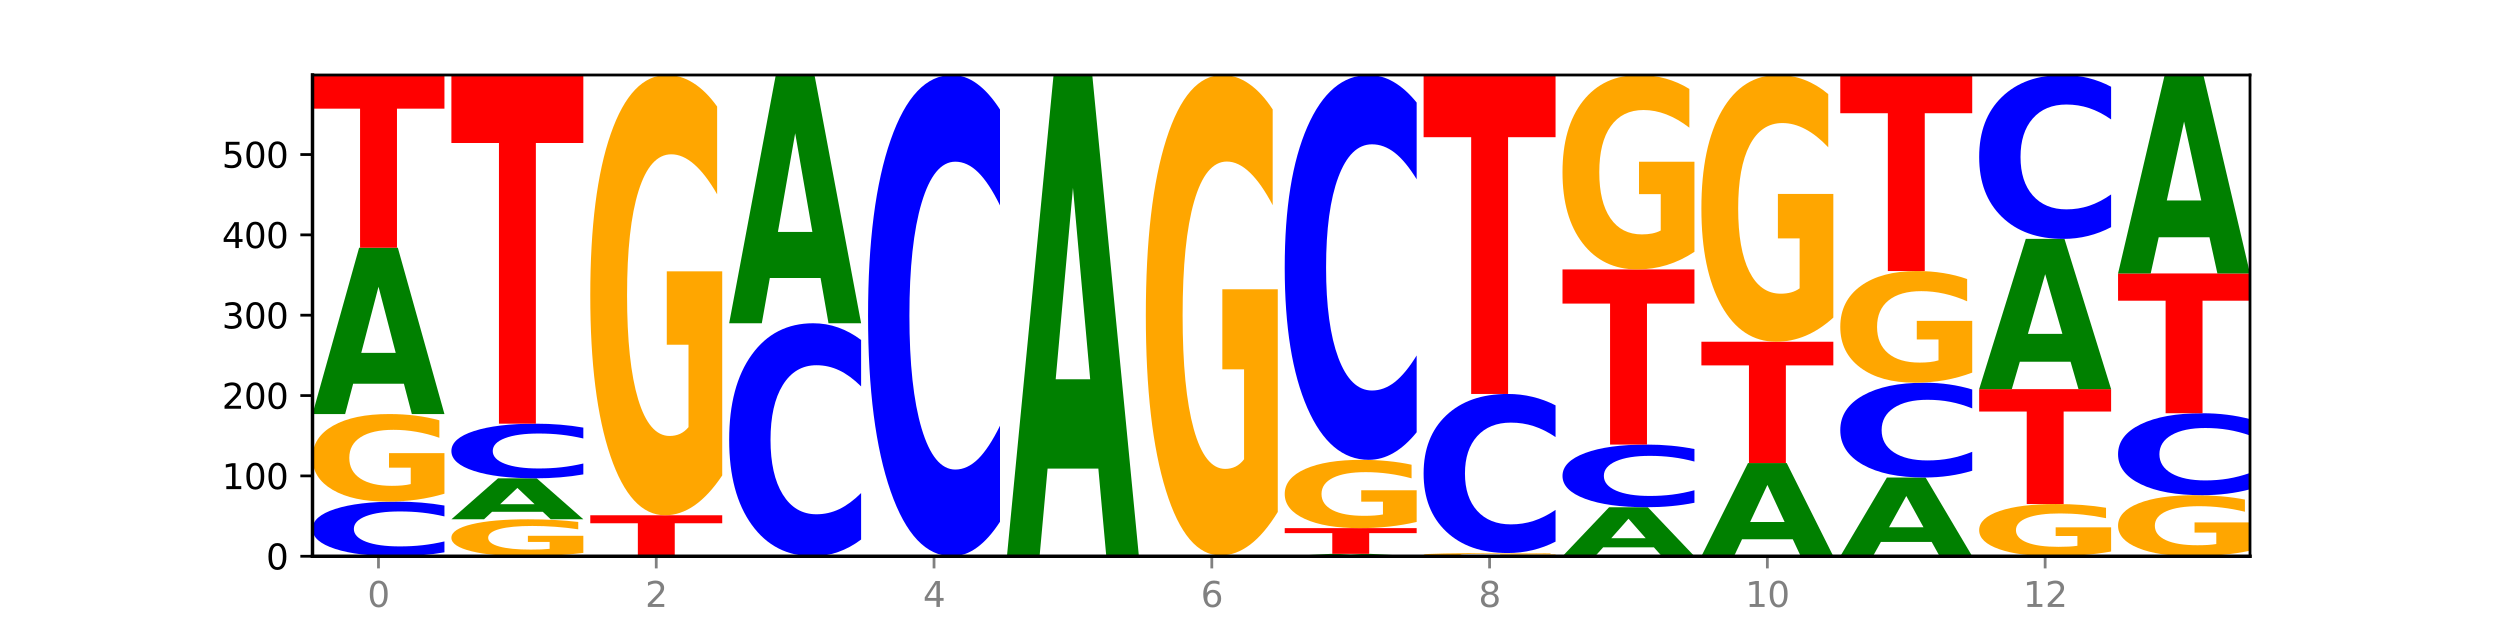 <?xml version="1.0" encoding="utf-8" standalone="no"?>
<!DOCTYPE svg PUBLIC "-//W3C//DTD SVG 1.1//EN"
  "http://www.w3.org/Graphics/SVG/1.1/DTD/svg11.dtd">
<svg xmlns:xlink="http://www.w3.org/1999/xlink" width="720pt" height="180pt" viewBox="0 0 720 180" xmlns="http://www.w3.org/2000/svg" version="1.1">
 <defs>
  <style type="text/css">*{stroke-linejoin: round; stroke-linecap: butt}</style>
 </defs>
 <g id="figure_1">
  <g id="patch_1">
   <path d="M 0 180 
L 720 180 
L 720 0 
L 0 0 
z
" style="fill: #ffffff"/>
  </g>
  <g id="axes_1">
   <g id="patch_2">
    <path d="M 90 160.2 
L 648 160.2 
L 648 21.6 
L 90 21.6 
z
" style="fill: #ffffff"/>
   </g>
   <g id="line2d_1">
    <path d="M 90 160.2 
L 648 160.2 
" clip-path="url(#p8572500e2b)" style="fill: none; stroke: #000000; stroke-width: 0.5; stroke-linecap: square"/>
   </g>
   <g id="patch_3">
    <path d="M 128 159.072 
Q 124.821 159.631 121.384 159.914 
Q 117.947 160.2 114.204 160.2 
Q 103.04 160.2 96.52 158.081 
Q 90 155.962 90 152.338 
Q 90 148.701 96.52 146.585 
Q 103.04 144.466 114.204 144.466 
Q 117.947 144.466 121.384 144.752 
Q 124.821 145.035 128 145.594 
L 128 148.73 
Q 124.793 147.989 121.681 147.644 
Q 118.569 147.3 115.132 147.3 
Q 108.966 147.3 105.434 148.642 
Q 101.91 149.981 101.91 152.338 
Q 101.91 154.684 105.434 156.027 
Q 108.966 157.366 115.132 157.366 
Q 118.569 157.366 121.681 157.021 
Q 124.793 156.674 128 155.932 
L 128 159.072 
z
" clip-path="url(#p8572500e2b)" style="fill: #0000ff"/>
   </g>
   <g id="patch_4">
    <path d="M 128 142.184 
Q 124.168 143.325 120.046 143.898 
Q 115.924 144.466 111.529 144.466 
Q 101.599 144.466 95.8 141.069 
Q 90 137.672 90 131.863 
Q 90 125.986 95.902 122.616 
Q 101.812 119.245 112.091 119.245 
Q 116.052 119.245 119.68 119.703 
Q 123.316 120.156 126.535 121.053 
L 126.535 126.08 
Q 123.214 124.929 119.926 124.361 
Q 116.639 123.788 113.335 123.788 
Q 107.22 123.788 103.907 125.882 
Q 100.594 127.971 100.594 131.863 
Q 100.594 135.718 103.788 137.823 
Q 106.982 139.923 112.858 139.923 
Q 114.459 139.923 115.83 139.803 
Q 117.201 139.678 118.291 139.417 
L 118.291 134.697 
L 112.032 134.697 
L 112.032 130.493 
L 128 130.493 
L 128 142.184 
z
" clip-path="url(#p8572500e2b)" style="fill: #ffa600"/>
   </g>
   <g id="patch_5">
    <path d="M 116.323 110.519 
L 101.708 110.519 
L 99.401 119.245 
L 90 119.245 
L 103.425 71.348 
L 114.575 71.348 
L 128 119.245 
L 118.607 119.245 
L 116.323 110.519 
z
M 104.039 101.63 
L 113.969 101.63 
L 109.012 82.578 
L 104.039 101.63 
z
" clip-path="url(#p8572500e2b)" style="fill: #008000"/>
   </g>
   <g id="patch_6">
    <path d="M 90 21.6 
L 128 21.6 
L 128 31.302 
L 114.329 31.302 
L 114.329 71.348 
L 103.698 71.348 
L 103.698 31.302 
L 90 31.302 
L 90 21.6 
z
" clip-path="url(#p8572500e2b)" style="fill: #ff0000"/>
   </g>
   <g id="patch_7">
    <path d="M 168 159.237 
Q 164.168 159.718 160.046 159.96 
Q 155.924 160.2 151.529 160.2 
Q 141.599 160.2 135.8 158.766 
Q 130 157.333 130 154.881 
Q 130 152.401 135.902 150.979 
Q 141.812 149.556 152.091 149.556 
Q 156.052 149.556 159.68 149.75 
Q 163.316 149.941 166.535 150.319 
L 166.535 152.441 
Q 163.214 151.955 159.926 151.715 
Q 156.639 151.473 153.335 151.473 
Q 147.22 151.473 143.907 152.357 
Q 140.594 153.239 140.594 154.881 
Q 140.594 156.508 143.788 157.397 
Q 146.982 158.283 152.858 158.283 
Q 154.459 158.283 155.83 158.232 
Q 157.201 158.179 158.291 158.069 
L 158.291 156.078 
L 152.032 156.078 
L 152.032 154.303 
L 168 154.303 
L 168 159.237 
z
" clip-path="url(#p8572500e2b)" style="fill: #ffa600"/>
   </g>
   <g id="patch_8">
    <path d="M 156.323 147.407 
L 141.708 147.407 
L 139.401 149.556 
L 130 149.556 
L 143.425 137.756 
L 154.575 137.756 
L 168 149.556 
L 158.607 149.556 
L 156.323 147.407 
z
M 144.039 145.216 
L 153.969 145.216 
L 149.012 140.522 
L 144.039 145.216 
z
" clip-path="url(#p8572500e2b)" style="fill: #008000"/>
   </g>
   <g id="patch_9">
    <path d="M 168 136.628 
Q 164.821 137.187 161.384 137.47 
Q 157.947 137.756 154.204 137.756 
Q 143.04 137.756 136.52 135.636 
Q 130 133.517 130 129.893 
Q 130 126.256 136.52 124.141 
Q 143.04 122.021 154.204 122.021 
Q 157.947 122.021 161.384 122.307 
Q 164.821 122.59 168 123.149 
L 168 126.286 
Q 164.793 125.545 161.681 125.2 
Q 158.569 124.856 155.132 124.856 
Q 148.966 124.856 145.434 126.198 
Q 141.91 127.537 141.91 129.893 
Q 141.91 132.24 145.434 133.582 
Q 148.966 134.921 155.132 134.921 
Q 158.569 134.921 161.681 134.577 
Q 164.793 134.229 168 133.488 
L 168 136.628 
z
" clip-path="url(#p8572500e2b)" style="fill: #0000ff"/>
   </g>
   <g id="patch_10">
    <path d="M 130 21.6 
L 168 21.6 
L 168 41.185 
L 154.329 41.185 
L 154.329 122.021 
L 143.698 122.021 
L 143.698 41.185 
L 130 41.185 
L 130 21.6 
z
" clip-path="url(#p8572500e2b)" style="fill: #ff0000"/>
   </g>
   <g id="patch_11">
    <path d="M 170 148.399 
L 208 148.399 
L 208 150.701 
L 194.329 150.701 
L 194.329 160.2 
L 183.698 160.2 
L 183.698 150.701 
L 170 150.701 
L 170 148.399 
z
" clip-path="url(#p8572500e2b)" style="fill: #ff0000"/>
   </g>
   <g id="patch_12">
    <path d="M 208 136.927 
Q 204.168 142.663 200.046 145.544 
Q 195.924 148.399 191.529 148.399 
Q 181.599 148.399 175.8 131.322 
Q 170 114.244 170 85.039 
Q 170 55.493 175.902 38.547 
Q 181.812 21.6 192.091 21.6 
Q 196.052 21.6 199.68 23.905 
Q 203.316 26.184 206.535 30.689 
L 206.535 55.965 
Q 203.214 50.176 199.926 47.321 
Q 196.639 44.44 193.335 44.44 
Q 187.22 44.44 183.907 54.97 
Q 180.594 65.473 180.594 85.039 
Q 180.594 104.422 183.788 115.004 
Q 186.982 125.559 192.858 125.559 
Q 194.459 125.559 195.83 124.957 
Q 197.201 124.328 198.291 123.019 
L 198.291 99.288 
L 192.032 99.288 
L 192.032 78.15 
L 208 78.15 
L 208 136.927 
z
" clip-path="url(#p8572500e2b)" style="fill: #ffa600"/>
   </g>
   <g id="patch_13">
    <path d="M 248 155.39 
Q 244.821 157.774 241.384 158.98 
Q 237.947 160.2 234.204 160.2 
Q 223.04 160.2 216.52 151.163 
Q 210 142.125 210 126.67 
Q 210 111.159 216.52 102.136 
Q 223.04 93.098 234.204 93.098 
Q 237.947 93.098 241.384 94.318 
Q 244.821 95.524 248 97.908 
L 248 111.284 
Q 244.793 108.124 241.681 106.654 
Q 238.569 105.185 235.132 105.185 
Q 228.966 105.185 225.434 110.91 
Q 221.91 116.621 221.91 126.67 
Q 221.91 136.678 225.434 142.402 
Q 228.966 148.113 235.132 148.113 
Q 238.569 148.113 241.681 146.644 
Q 244.793 145.161 248 142 
L 248 155.39 
z
" clip-path="url(#p8572500e2b)" style="fill: #0000ff"/>
   </g>
   <g id="patch_14">
    <path d="M 236.323 80.073 
L 221.708 80.073 
L 219.401 93.098 
L 210 93.098 
L 223.425 21.6 
L 234.575 21.6 
L 248 93.098 
L 238.607 93.098 
L 236.323 80.073 
z
M 224.039 66.804 
L 233.969 66.804 
L 229.012 38.364 
L 224.039 66.804 
z
" clip-path="url(#p8572500e2b)" style="fill: #008000"/>
   </g>
   <g id="patch_15">
    <path d="M 288 150.265 
Q 284.821 155.19 281.384 157.681 
Q 277.947 160.2 274.204 160.2 
Q 263.04 160.2 256.52 141.533 
Q 250 122.866 250 90.943 
Q 250 58.905 256.52 40.267 
Q 263.04 21.6 274.204 21.6 
Q 277.947 21.6 281.384 24.119 
Q 284.821 26.61 288 31.535 
L 288 59.163 
Q 284.793 52.635 281.681 49.601 
Q 278.569 46.566 275.132 46.566 
Q 268.966 46.566 265.434 58.39 
Q 261.91 70.186 261.91 90.943 
Q 261.91 111.614 265.434 123.439 
Q 268.966 135.234 275.132 135.234 
Q 278.569 135.234 281.681 132.199 
Q 284.793 129.136 288 122.608 
L 288 150.265 
z
" clip-path="url(#p8572500e2b)" style="fill: #0000ff"/>
   </g>
   <g id="patch_16">
    <path d="M 316.323 134.951 
L 301.708 134.951 
L 299.401 160.2 
L 290 160.2 
L 303.425 21.6 
L 314.575 21.6 
L 328 160.2 
L 318.607 160.2 
L 316.323 134.951 
z
M 304.039 109.228 
L 313.969 109.228 
L 309.012 54.096 
L 304.039 109.228 
z
" clip-path="url(#p8572500e2b)" style="fill: #008000"/>
   </g>
   <g id="patch_17">
    <path d="M 356.323 160.158 
L 341.708 160.158 
L 339.401 160.2 
L 330 160.2 
L 343.425 159.969 
L 354.575 159.969 
L 368 160.2 
L 358.607 160.2 
L 356.323 160.158 
z
M 344.039 160.115 
L 353.969 160.115 
L 349.012 160.023 
L 344.039 160.115 
z
" clip-path="url(#p8572500e2b)" style="fill: #008000"/>
   </g>
   <g id="patch_18">
    <path d="M 368 147.449 
Q 364.168 153.709 360.046 156.853 
Q 355.924 159.969 351.529 159.969 
Q 341.599 159.969 335.8 141.333 
Q 330 122.697 330 90.827 
Q 330 58.586 335.902 40.093 
Q 341.812 21.6 352.091 21.6 
Q 356.052 21.6 359.68 24.115 
Q 363.316 26.602 366.535 31.518 
L 366.535 59.1 
Q 363.214 52.784 359.926 49.668 
Q 356.639 46.524 353.335 46.524 
Q 347.22 46.524 343.907 58.014 
Q 340.594 69.476 340.594 90.827 
Q 340.594 111.978 343.788 123.526 
Q 346.982 135.045 352.858 135.045 
Q 354.459 135.045 355.83 134.387 
Q 357.201 133.701 358.291 132.272 
L 358.291 106.376 
L 352.032 106.376 
L 352.032 83.31 
L 368 83.31 
L 368 147.449 
z
" clip-path="url(#p8572500e2b)" style="fill: #ffa600"/>
   </g>
   <g id="patch_19">
    <path d="M 396.323 160.074 
L 381.708 160.074 
L 379.401 160.2 
L 370 160.2 
L 383.425 159.506 
L 394.575 159.506 
L 408 160.2 
L 398.607 160.2 
L 396.323 160.074 
z
M 384.039 159.945 
L 393.969 159.945 
L 389.012 159.669 
L 384.039 159.945 
z
" clip-path="url(#p8572500e2b)" style="fill: #008000"/>
   </g>
   <g id="patch_20">
    <path d="M 370 152.102 
L 408 152.102 
L 408 153.546 
L 394.329 153.546 
L 394.329 159.506 
L 383.698 159.506 
L 383.698 153.546 
L 370 153.546 
L 370 152.102 
z
" clip-path="url(#p8572500e2b)" style="fill: #ff0000"/>
   </g>
   <g id="patch_21">
    <path d="M 408 150.322 
Q 404.168 151.212 400.046 151.659 
Q 395.924 152.102 391.529 152.102 
Q 381.599 152.102 375.8 149.453 
Q 370 146.804 370 142.274 
Q 370 137.691 375.902 135.062 
Q 381.812 132.434 392.091 132.434 
Q 396.052 132.434 399.68 132.791 
Q 403.316 133.145 406.535 133.843 
L 406.535 137.764 
Q 403.214 136.866 399.926 136.423 
Q 396.639 135.976 393.335 135.976 
Q 387.22 135.976 383.907 137.61 
Q 380.594 139.239 380.594 142.274 
Q 380.594 145.28 383.788 146.921 
Q 386.982 148.559 392.858 148.559 
Q 394.459 148.559 395.83 148.465 
Q 397.201 148.368 398.291 148.165 
L 398.291 144.484 
L 392.032 144.484 
L 392.032 141.205 
L 408 141.205 
L 408 150.322 
z
" clip-path="url(#p8572500e2b)" style="fill: #ffa600"/>
   </g>
   <g id="patch_22">
    <path d="M 408 124.489 
Q 404.821 128.427 401.384 130.419 
Q 397.947 132.434 394.204 132.434 
Q 383.04 132.434 376.52 117.506 
Q 370 102.579 370 77.051 
Q 370 51.432 376.52 36.527 
Q 383.04 21.6 394.204 21.6 
Q 397.947 21.6 401.384 23.615 
Q 404.821 25.607 408 29.544 
L 408 51.638 
Q 404.793 46.418 401.681 43.991 
Q 398.569 41.564 395.132 41.564 
Q 388.966 41.564 385.434 51.02 
Q 381.91 60.452 381.91 77.051 
Q 381.91 93.581 385.434 103.037 
Q 388.966 112.469 395.132 112.469 
Q 398.569 112.469 401.681 110.043 
Q 404.793 107.593 408 102.373 
L 408 124.489 
z
" clip-path="url(#p8572500e2b)" style="fill: #0000ff"/>
   </g>
   <g id="patch_23">
    <path d="M 448 160.116 
Q 444.168 160.158 440.046 160.179 
Q 435.924 160.2 431.529 160.2 
Q 421.599 160.2 415.8 160.075 
Q 410 159.951 410 159.738 
Q 410 159.522 415.902 159.398 
Q 421.812 159.274 432.091 159.274 
Q 436.052 159.274 439.68 159.291 
Q 443.316 159.308 446.535 159.341 
L 446.535 159.525 
Q 443.214 159.483 439.926 159.462 
Q 436.639 159.441 433.335 159.441 
Q 427.22 159.441 423.907 159.518 
Q 420.594 159.595 420.594 159.738 
Q 420.594 159.879 423.788 159.956 
Q 426.982 160.033 432.858 160.033 
Q 434.459 160.033 435.83 160.029 
Q 437.201 160.024 438.291 160.015 
L 438.291 159.842 
L 432.032 159.842 
L 432.032 159.687 
L 448 159.687 
L 448 160.116 
z
" clip-path="url(#p8572500e2b)" style="fill: #ffa600"/>
   </g>
   <g id="patch_24">
    <path d="M 448 155.991 
Q 444.821 157.618 441.384 158.442 
Q 437.947 159.274 434.204 159.274 
Q 423.04 159.274 416.52 153.104 
Q 410 146.934 410 136.381 
Q 410 125.791 416.52 119.631 
Q 423.04 113.46 434.204 113.46 
Q 437.947 113.46 441.384 114.293 
Q 444.821 115.116 448 116.744 
L 448 125.877 
Q 444.793 123.719 441.681 122.716 
Q 438.569 121.713 435.132 121.713 
Q 428.966 121.713 425.434 125.621 
Q 421.91 129.52 421.91 136.381 
Q 421.91 143.214 425.434 147.123 
Q 428.966 151.022 435.132 151.022 
Q 438.569 151.022 441.681 150.019 
Q 444.793 149.006 448 146.848 
L 448 155.991 
z
" clip-path="url(#p8572500e2b)" style="fill: #0000ff"/>
   </g>
   <g id="patch_25">
    <path d="M 410 21.6 
L 448 21.6 
L 448 39.515 
L 434.329 39.515 
L 434.329 113.46 
L 423.698 113.46 
L 423.698 39.515 
L 410 39.515 
L 410 21.6 
z
" clip-path="url(#p8572500e2b)" style="fill: #ff0000"/>
   </g>
   <g id="patch_26">
    <path d="M 476.323 157.629 
L 461.708 157.629 
L 459.401 160.2 
L 450 160.2 
L 463.425 146.085 
L 474.575 146.085 
L 488 160.2 
L 478.607 160.2 
L 476.323 157.629 
z
M 464.039 155.009 
L 473.969 155.009 
L 469.012 149.395 
L 464.039 155.009 
z
" clip-path="url(#p8572500e2b)" style="fill: #008000"/>
   </g>
   <g id="patch_27">
    <path d="M 488 144.792 
Q 484.821 145.433 481.384 145.757 
Q 477.947 146.085 474.204 146.085 
Q 463.04 146.085 456.52 143.655 
Q 450 141.224 450 137.067 
Q 450 132.895 456.52 130.468 
Q 463.04 128.037 474.204 128.037 
Q 477.947 128.037 481.384 128.365 
Q 484.821 128.69 488 129.331 
L 488 132.929 
Q 484.793 132.079 481.681 131.684 
Q 478.569 131.288 475.132 131.288 
Q 468.966 131.288 465.434 132.828 
Q 461.91 134.364 461.91 137.067 
Q 461.91 139.759 465.434 141.299 
Q 468.966 142.835 475.132 142.835 
Q 478.569 142.835 481.681 142.439 
Q 484.793 142.04 488 141.19 
L 488 144.792 
z
" clip-path="url(#p8572500e2b)" style="fill: #0000ff"/>
   </g>
   <g id="patch_28">
    <path d="M 450 77.595 
L 488 77.595 
L 488 87.433 
L 474.329 87.433 
L 474.329 128.037 
L 463.698 128.037 
L 463.698 87.433 
L 450 87.433 
L 450 77.595 
z
" clip-path="url(#p8572500e2b)" style="fill: #ff0000"/>
   </g>
   <g id="patch_29">
    <path d="M 488 72.529 
Q 484.168 75.062 480.046 76.335 
Q 475.924 77.595 471.529 77.595 
Q 461.599 77.595 455.8 70.054 
Q 450 62.512 450 49.615 
Q 450 36.568 455.902 29.084 
Q 461.812 21.6 472.091 21.6 
Q 476.052 21.6 479.68 22.618 
Q 483.316 23.624 486.535 25.614 
L 486.535 36.776 
Q 483.214 34.219 479.926 32.959 
Q 476.639 31.686 473.335 31.686 
Q 467.22 31.686 463.907 36.336 
Q 460.594 40.975 460.594 49.615 
Q 460.594 58.175 463.788 62.848 
Q 466.982 67.509 472.858 67.509 
Q 474.459 67.509 475.83 67.243 
Q 477.201 66.965 478.291 66.387 
L 478.291 55.907 
L 472.032 55.907 
L 472.032 46.573 
L 488 46.573 
L 488 72.529 
z
" clip-path="url(#p8572500e2b)" style="fill: #ffa600"/>
   </g>
   <g id="patch_30">
    <path d="M 516.323 155.31 
L 501.708 155.31 
L 499.401 160.2 
L 490 160.2 
L 503.425 133.359 
L 514.575 133.359 
L 528 160.2 
L 518.607 160.2 
L 516.323 155.31 
z
M 504.039 150.329 
L 513.969 150.329 
L 509.012 139.652 
L 504.039 150.329 
z
" clip-path="url(#p8572500e2b)" style="fill: #008000"/>
   </g>
   <g id="patch_31">
    <path d="M 490 98.42 
L 528 98.42 
L 528 105.234 
L 514.329 105.234 
L 514.329 133.359 
L 503.698 133.359 
L 503.698 105.234 
L 490 105.234 
L 490 98.42 
z
" clip-path="url(#p8572500e2b)" style="fill: #ff0000"/>
   </g>
   <g id="patch_32">
    <path d="M 528 91.47 
Q 524.168 94.945 520.046 96.69 
Q 515.924 98.42 511.529 98.42 
Q 501.599 98.42 495.8 88.074 
Q 490 77.727 490 60.034 
Q 490 42.134 495.902 31.867 
Q 501.812 21.6 512.091 21.6 
Q 516.052 21.6 519.68 22.996 
Q 523.316 24.377 526.535 27.106 
L 526.535 42.42 
Q 523.214 38.913 519.926 37.183 
Q 516.639 35.437 513.335 35.437 
Q 507.22 35.437 503.907 41.817 
Q 500.594 48.18 500.594 60.034 
Q 500.594 71.777 503.788 78.188 
Q 506.982 84.583 512.858 84.583 
Q 514.459 84.583 515.83 84.218 
Q 517.201 83.837 518.291 83.043 
L 518.291 68.666 
L 512.032 68.666 
L 512.032 55.86 
L 528 55.86 
L 528 91.47 
z
" clip-path="url(#p8572500e2b)" style="fill: #ffa600"/>
   </g>
   <g id="patch_33">
    <path d="M 556.323 156.069 
L 541.708 156.069 
L 539.401 160.2 
L 530 160.2 
L 543.425 137.524 
L 554.575 137.524 
L 568 160.2 
L 558.607 160.2 
L 556.323 156.069 
z
M 544.039 151.861 
L 553.969 151.861 
L 549.012 142.841 
L 544.039 151.861 
z
" clip-path="url(#p8572500e2b)" style="fill: #008000"/>
   </g>
   <g id="patch_34">
    <path d="M 568 135.567 
Q 564.821 136.537 561.384 137.028 
Q 557.947 137.524 554.204 137.524 
Q 543.04 137.524 536.52 133.847 
Q 530 130.17 530 123.881 
Q 530 117.57 536.52 113.898 
Q 543.04 110.221 554.204 110.221 
Q 557.947 110.221 561.384 110.717 
Q 564.821 111.208 568 112.178 
L 568 117.62 
Q 564.793 116.335 561.681 115.737 
Q 558.569 115.139 555.132 115.139 
Q 548.966 115.139 545.434 117.468 
Q 541.91 119.792 541.91 123.881 
Q 541.91 127.953 545.434 130.282 
Q 548.966 132.606 555.132 132.606 
Q 558.569 132.606 561.681 132.008 
Q 564.793 131.405 568 130.119 
L 568 135.567 
z
" clip-path="url(#p8572500e2b)" style="fill: #0000ff"/>
   </g>
   <g id="patch_35">
    <path d="M 568 107.311 
Q 564.168 108.766 560.046 109.497 
Q 555.924 110.221 551.529 110.221 
Q 541.599 110.221 535.8 105.889 
Q 530 101.557 530 94.149 
Q 530 86.655 535.902 82.357 
Q 541.812 78.058 552.091 78.058 
Q 556.052 78.058 559.68 78.643 
Q 563.316 79.221 566.535 80.363 
L 566.535 86.775 
Q 563.214 85.306 559.926 84.582 
Q 556.639 83.851 553.335 83.851 
Q 547.22 83.851 543.907 86.522 
Q 540.594 89.186 540.594 94.149 
Q 540.594 99.066 543.788 101.75 
Q 546.982 104.427 552.858 104.427 
Q 554.459 104.427 555.83 104.275 
Q 557.201 104.115 558.291 103.783 
L 558.291 97.764 
L 552.032 97.764 
L 552.032 92.402 
L 568 92.402 
L 568 107.311 
z
" clip-path="url(#p8572500e2b)" style="fill: #ffa600"/>
   </g>
   <g id="patch_36">
    <path d="M 530 21.6 
L 568 21.6 
L 568 32.611 
L 554.329 32.611 
L 554.329 78.058 
L 543.698 78.058 
L 543.698 32.611 
L 530 32.611 
L 530 21.6 
z
" clip-path="url(#p8572500e2b)" style="fill: #ff0000"/>
   </g>
   <g id="patch_37">
    <path d="M 608 158.839 
Q 604.168 159.52 600.046 159.861 
Q 595.924 160.2 591.529 160.2 
Q 581.599 160.2 575.8 158.174 
Q 570 156.149 570 152.685 
Q 570 149.18 575.902 147.17 
Q 581.812 145.16 592.091 145.16 
Q 596.052 145.16 599.68 145.433 
Q 603.316 145.704 606.535 146.238 
L 606.535 149.236 
Q 603.214 148.549 599.926 148.211 
Q 596.639 147.869 593.335 147.869 
Q 587.22 147.869 583.907 149.118 
Q 580.594 150.364 580.594 152.685 
Q 580.594 154.984 583.788 156.239 
Q 586.982 157.491 592.858 157.491 
Q 594.459 157.491 595.83 157.419 
Q 597.201 157.345 598.291 157.19 
L 598.291 154.375 
L 592.032 154.375 
L 592.032 151.868 
L 608 151.868 
L 608 158.839 
z
" clip-path="url(#p8572500e2b)" style="fill: #ffa600"/>
   </g>
   <g id="patch_38">
    <path d="M 570 112.072 
L 608 112.072 
L 608 118.525 
L 594.329 118.525 
L 594.329 145.16 
L 583.698 145.16 
L 583.698 118.525 
L 570 118.525 
L 570 112.072 
z
" clip-path="url(#p8572500e2b)" style="fill: #ff0000"/>
   </g>
   <g id="patch_39">
    <path d="M 596.323 104.189 
L 581.708 104.189 
L 579.401 112.072 
L 570 112.072 
L 583.425 68.803 
L 594.575 68.803 
L 608 112.072 
L 598.607 112.072 
L 596.323 104.189 
z
M 584.039 96.159 
L 593.969 96.159 
L 589.012 78.948 
L 584.039 96.159 
z
" clip-path="url(#p8572500e2b)" style="fill: #008000"/>
   </g>
   <g id="patch_40">
    <path d="M 608 65.419 
Q 604.821 67.096 601.384 67.945 
Q 597.947 68.803 594.204 68.803 
Q 583.04 68.803 576.52 62.445 
Q 570 56.088 570 45.216 
Q 570 34.305 576.52 27.957 
Q 583.04 21.6 594.204 21.6 
Q 597.947 21.6 601.384 22.458 
Q 604.821 23.306 608 24.983 
L 608 34.393 
Q 604.793 32.17 601.681 31.136 
Q 598.569 30.103 595.132 30.103 
Q 588.966 30.103 585.434 34.13 
Q 581.91 38.147 581.91 45.216 
Q 581.91 52.256 585.434 56.283 
Q 588.966 60.3 595.132 60.3 
Q 598.569 60.3 601.681 59.267 
Q 604.793 58.223 608 56 
L 608 65.419 
z
" clip-path="url(#p8572500e2b)" style="fill: #0000ff"/>
   </g>
   <g id="patch_41">
    <path d="M 648 158.609 
Q 644.168 159.404 640.046 159.804 
Q 635.924 160.2 631.529 160.2 
Q 621.599 160.2 615.8 157.832 
Q 610 155.463 610 151.413 
Q 610 147.315 615.902 144.965 
Q 621.812 142.615 632.091 142.615 
Q 636.052 142.615 639.68 142.934 
Q 643.316 143.25 646.535 143.875 
L 646.535 147.381 
Q 643.214 146.578 639.926 146.182 
Q 636.639 145.782 633.335 145.782 
Q 627.22 145.782 623.907 147.243 
Q 620.594 148.699 620.594 151.413 
Q 620.594 154.101 623.788 155.568 
Q 626.982 157.032 632.858 157.032 
Q 634.459 157.032 635.83 156.949 
Q 637.201 156.862 638.291 156.68 
L 638.291 153.389 
L 632.032 153.389 
L 632.032 150.457 
L 648 150.457 
L 648 158.609 
z
" clip-path="url(#p8572500e2b)" style="fill: #ffa600"/>
   </g>
   <g id="patch_42">
    <path d="M 648 140.923 
Q 644.821 141.762 641.384 142.186 
Q 637.947 142.615 634.204 142.615 
Q 623.04 142.615 616.52 139.436 
Q 610 136.257 610 130.821 
Q 610 125.366 616.52 122.192 
Q 623.04 119.013 634.204 119.013 
Q 637.947 119.013 641.384 119.442 
Q 644.821 119.867 648 120.705 
L 648 125.41 
Q 644.793 124.298 641.681 123.781 
Q 638.569 123.265 635.132 123.265 
Q 628.966 123.265 625.434 125.278 
Q 621.91 127.287 621.91 130.821 
Q 621.91 134.341 625.434 136.355 
Q 628.966 138.363 635.132 138.363 
Q 638.569 138.363 641.681 137.847 
Q 644.793 137.325 648 136.213 
L 648 140.923 
z
" clip-path="url(#p8572500e2b)" style="fill: #0000ff"/>
   </g>
   <g id="patch_43">
    <path d="M 610 78.752 
L 648 78.752 
L 648 86.604 
L 634.329 86.604 
L 634.329 119.013 
L 623.698 119.013 
L 623.698 86.604 
L 610 86.604 
L 610 78.752 
z
" clip-path="url(#p8572500e2b)" style="fill: #ff0000"/>
   </g>
   <g id="patch_44">
    <path d="M 636.323 68.341 
L 621.708 68.341 
L 619.401 78.752 
L 610 78.752 
L 623.425 21.6 
L 634.575 21.6 
L 648 78.752 
L 638.607 78.752 
L 636.323 68.341 
z
M 624.039 57.734 
L 633.969 57.734 
L 629.012 35 
L 624.039 57.734 
z
" clip-path="url(#p8572500e2b)" style="fill: #008000"/>
   </g>
   <g id="matplotlib.axis_1">
    <g id="xtick_1">
     <g id="line2d_2">
      <defs>
       <path id="m05e9ee46bb" d="M 0 0 
L 0 3.5 
" style="stroke: #808080; stroke-width: 0.8"/>
      </defs>
      <g>
       <use xlink:href="#m05e9ee46bb" x="109" y="160.2" style="fill: #808080; stroke: #808080; stroke-width: 0.8"/>
      </g>
     </g>
     <g id="text_1">
      <!-- 0 -->
      <g style="fill: #808080" transform="translate(105.819 174.798) scale(0.1 -0.1)">
       <defs>
        <path id="DejaVuSans-30" d="M 2034 4250 
Q 1547 4250 1301 3770 
Q 1056 3291 1056 2328 
Q 1056 1369 1301 889 
Q 1547 409 2034 409 
Q 2525 409 2770 889 
Q 3016 1369 3016 2328 
Q 3016 3291 2770 3770 
Q 2525 4250 2034 4250 
z
M 2034 4750 
Q 2819 4750 3233 4129 
Q 3647 3509 3647 2328 
Q 3647 1150 3233 529 
Q 2819 -91 2034 -91 
Q 1250 -91 836 529 
Q 422 1150 422 2328 
Q 422 3509 836 4129 
Q 1250 4750 2034 4750 
z
" transform="scale(0.016)"/>
       </defs>
       <use xlink:href="#DejaVuSans-30"/>
      </g>
     </g>
    </g>
    <g id="xtick_2">
     <g id="line2d_3">
      <g>
       <use xlink:href="#m05e9ee46bb" x="189" y="160.2" style="fill: #808080; stroke: #808080; stroke-width: 0.8"/>
      </g>
     </g>
     <g id="text_2">
      <!-- 2 -->
      <g style="fill: #808080" transform="translate(185.819 174.798) scale(0.1 -0.1)">
       <defs>
        <path id="DejaVuSans-32" d="M 1228 531 
L 3431 531 
L 3431 0 
L 469 0 
L 469 531 
Q 828 903 1448 1529 
Q 2069 2156 2228 2338 
Q 2531 2678 2651 2914 
Q 2772 3150 2772 3378 
Q 2772 3750 2511 3984 
Q 2250 4219 1831 4219 
Q 1534 4219 1204 4116 
Q 875 4013 500 3803 
L 500 4441 
Q 881 4594 1212 4672 
Q 1544 4750 1819 4750 
Q 2544 4750 2975 4387 
Q 3406 4025 3406 3419 
Q 3406 3131 3298 2873 
Q 3191 2616 2906 2266 
Q 2828 2175 2409 1742 
Q 1991 1309 1228 531 
z
" transform="scale(0.016)"/>
       </defs>
       <use xlink:href="#DejaVuSans-32"/>
      </g>
     </g>
    </g>
    <g id="xtick_3">
     <g id="line2d_4">
      <g>
       <use xlink:href="#m05e9ee46bb" x="269" y="160.2" style="fill: #808080; stroke: #808080; stroke-width: 0.8"/>
      </g>
     </g>
     <g id="text_3">
      <!-- 4 -->
      <g style="fill: #808080" transform="translate(265.819 174.798) scale(0.1 -0.1)">
       <defs>
        <path id="DejaVuSans-34" d="M 2419 4116 
L 825 1625 
L 2419 1625 
L 2419 4116 
z
M 2253 4666 
L 3047 4666 
L 3047 1625 
L 3713 1625 
L 3713 1100 
L 3047 1100 
L 3047 0 
L 2419 0 
L 2419 1100 
L 313 1100 
L 313 1709 
L 2253 4666 
z
" transform="scale(0.016)"/>
       </defs>
       <use xlink:href="#DejaVuSans-34"/>
      </g>
     </g>
    </g>
    <g id="xtick_4">
     <g id="line2d_5">
      <g>
       <use xlink:href="#m05e9ee46bb" x="349" y="160.2" style="fill: #808080; stroke: #808080; stroke-width: 0.8"/>
      </g>
     </g>
     <g id="text_4">
      <!-- 6 -->
      <g style="fill: #808080" transform="translate(345.819 174.798) scale(0.1 -0.1)">
       <defs>
        <path id="DejaVuSans-36" d="M 2113 2584 
Q 1688 2584 1439 2293 
Q 1191 2003 1191 1497 
Q 1191 994 1439 701 
Q 1688 409 2113 409 
Q 2538 409 2786 701 
Q 3034 994 3034 1497 
Q 3034 2003 2786 2293 
Q 2538 2584 2113 2584 
z
M 3366 4563 
L 3366 3988 
Q 3128 4100 2886 4159 
Q 2644 4219 2406 4219 
Q 1781 4219 1451 3797 
Q 1122 3375 1075 2522 
Q 1259 2794 1537 2939 
Q 1816 3084 2150 3084 
Q 2853 3084 3261 2657 
Q 3669 2231 3669 1497 
Q 3669 778 3244 343 
Q 2819 -91 2113 -91 
Q 1303 -91 875 529 
Q 447 1150 447 2328 
Q 447 3434 972 4092 
Q 1497 4750 2381 4750 
Q 2619 4750 2861 4703 
Q 3103 4656 3366 4563 
z
" transform="scale(0.016)"/>
       </defs>
       <use xlink:href="#DejaVuSans-36"/>
      </g>
     </g>
    </g>
    <g id="xtick_5">
     <g id="line2d_6">
      <g>
       <use xlink:href="#m05e9ee46bb" x="429" y="160.2" style="fill: #808080; stroke: #808080; stroke-width: 0.8"/>
      </g>
     </g>
     <g id="text_5">
      <!-- 8 -->
      <g style="fill: #808080" transform="translate(425.819 174.798) scale(0.1 -0.1)">
       <defs>
        <path id="DejaVuSans-38" d="M 2034 2216 
Q 1584 2216 1326 1975 
Q 1069 1734 1069 1313 
Q 1069 891 1326 650 
Q 1584 409 2034 409 
Q 2484 409 2743 651 
Q 3003 894 3003 1313 
Q 3003 1734 2745 1975 
Q 2488 2216 2034 2216 
z
M 1403 2484 
Q 997 2584 770 2862 
Q 544 3141 544 3541 
Q 544 4100 942 4425 
Q 1341 4750 2034 4750 
Q 2731 4750 3128 4425 
Q 3525 4100 3525 3541 
Q 3525 3141 3298 2862 
Q 3072 2584 2669 2484 
Q 3125 2378 3379 2068 
Q 3634 1759 3634 1313 
Q 3634 634 3220 271 
Q 2806 -91 2034 -91 
Q 1263 -91 848 271 
Q 434 634 434 1313 
Q 434 1759 690 2068 
Q 947 2378 1403 2484 
z
M 1172 3481 
Q 1172 3119 1398 2916 
Q 1625 2713 2034 2713 
Q 2441 2713 2670 2916 
Q 2900 3119 2900 3481 
Q 2900 3844 2670 4047 
Q 2441 4250 2034 4250 
Q 1625 4250 1398 4047 
Q 1172 3844 1172 3481 
z
" transform="scale(0.016)"/>
       </defs>
       <use xlink:href="#DejaVuSans-38"/>
      </g>
     </g>
    </g>
    <g id="xtick_6">
     <g id="line2d_7">
      <g>
       <use xlink:href="#m05e9ee46bb" x="509" y="160.2" style="fill: #808080; stroke: #808080; stroke-width: 0.8"/>
      </g>
     </g>
     <g id="text_6">
      <!-- 10 -->
      <g style="fill: #808080" transform="translate(502.637 174.798) scale(0.1 -0.1)">
       <defs>
        <path id="DejaVuSans-31" d="M 794 531 
L 1825 531 
L 1825 4091 
L 703 3866 
L 703 4441 
L 1819 4666 
L 2450 4666 
L 2450 531 
L 3481 531 
L 3481 0 
L 794 0 
L 794 531 
z
" transform="scale(0.016)"/>
       </defs>
       <use xlink:href="#DejaVuSans-31"/>
       <use xlink:href="#DejaVuSans-30" x="63.623"/>
      </g>
     </g>
    </g>
    <g id="xtick_7">
     <g id="line2d_8">
      <g>
       <use xlink:href="#m05e9ee46bb" x="589" y="160.2" style="fill: #808080; stroke: #808080; stroke-width: 0.8"/>
      </g>
     </g>
     <g id="text_7">
      <!-- 12 -->
      <g style="fill: #808080" transform="translate(582.638 174.798) scale(0.1 -0.1)">
       <use xlink:href="#DejaVuSans-31"/>
       <use xlink:href="#DejaVuSans-32" x="63.623"/>
      </g>
     </g>
    </g>
   </g>
   <g id="matplotlib.axis_2">
    <g id="ytick_1">
     <g id="line2d_9">
      <defs>
       <path id="m1e84354256" d="M 0 0 
L -3.5 0 
" style="stroke: #000000; stroke-width: 0.8"/>
      </defs>
      <g>
       <use xlink:href="#m1e84354256" x="90" y="160.2" style="stroke: #000000; stroke-width: 0.8"/>
      </g>
     </g>
     <g id="text_8">
      <!-- 0 -->
      <g transform="translate(76.638 163.999) scale(0.1 -0.1)">
       <use xlink:href="#DejaVuSans-30"/>
      </g>
     </g>
    </g>
    <g id="ytick_2">
     <g id="line2d_10">
      <g>
       <use xlink:href="#m1e84354256" x="90" y="137.061" style="stroke: #000000; stroke-width: 0.8"/>
      </g>
     </g>
     <g id="text_9">
      <!-- 100 -->
      <g transform="translate(63.913 140.861) scale(0.1 -0.1)">
       <use xlink:href="#DejaVuSans-31"/>
       <use xlink:href="#DejaVuSans-30" x="63.623"/>
       <use xlink:href="#DejaVuSans-30" x="127.246"/>
      </g>
     </g>
    </g>
    <g id="ytick_3">
     <g id="line2d_11">
      <g>
       <use xlink:href="#m1e84354256" x="90" y="113.923" style="stroke: #000000; stroke-width: 0.8"/>
      </g>
     </g>
     <g id="text_10">
      <!-- 200 -->
      <g transform="translate(63.913 117.722) scale(0.1 -0.1)">
       <use xlink:href="#DejaVuSans-32"/>
       <use xlink:href="#DejaVuSans-30" x="63.623"/>
       <use xlink:href="#DejaVuSans-30" x="127.246"/>
      </g>
     </g>
    </g>
    <g id="ytick_4">
     <g id="line2d_12">
      <g>
       <use xlink:href="#m1e84354256" x="90" y="90.784" style="stroke: #000000; stroke-width: 0.8"/>
      </g>
     </g>
     <g id="text_11">
      <!-- 300 -->
      <g transform="translate(63.913 94.584) scale(0.1 -0.1)">
       <defs>
        <path id="DejaVuSans-33" d="M 2597 2516 
Q 3050 2419 3304 2112 
Q 3559 1806 3559 1356 
Q 3559 666 3084 287 
Q 2609 -91 1734 -91 
Q 1441 -91 1130 -33 
Q 819 25 488 141 
L 488 750 
Q 750 597 1062 519 
Q 1375 441 1716 441 
Q 2309 441 2620 675 
Q 2931 909 2931 1356 
Q 2931 1769 2642 2001 
Q 2353 2234 1838 2234 
L 1294 2234 
L 1294 2753 
L 1863 2753 
Q 2328 2753 2575 2939 
Q 2822 3125 2822 3475 
Q 2822 3834 2567 4026 
Q 2313 4219 1838 4219 
Q 1578 4219 1281 4162 
Q 984 4106 628 3988 
L 628 4550 
Q 988 4650 1302 4700 
Q 1616 4750 1894 4750 
Q 2613 4750 3031 4423 
Q 3450 4097 3450 3541 
Q 3450 3153 3228 2886 
Q 3006 2619 2597 2516 
z
" transform="scale(0.016)"/>
       </defs>
       <use xlink:href="#DejaVuSans-33"/>
       <use xlink:href="#DejaVuSans-30" x="63.623"/>
       <use xlink:href="#DejaVuSans-30" x="127.246"/>
      </g>
     </g>
    </g>
    <g id="ytick_5">
     <g id="line2d_13">
      <g>
       <use xlink:href="#m1e84354256" x="90" y="67.646" style="stroke: #000000; stroke-width: 0.8"/>
      </g>
     </g>
     <g id="text_12">
      <!-- 400 -->
      <g transform="translate(63.913 71.445) scale(0.1 -0.1)">
       <use xlink:href="#DejaVuSans-34"/>
       <use xlink:href="#DejaVuSans-30" x="63.623"/>
       <use xlink:href="#DejaVuSans-30" x="127.246"/>
      </g>
     </g>
    </g>
    <g id="ytick_6">
     <g id="line2d_14">
      <g>
       <use xlink:href="#m1e84354256" x="90" y="44.507" style="stroke: #000000; stroke-width: 0.8"/>
      </g>
     </g>
     <g id="text_13">
      <!-- 500 -->
      <g transform="translate(63.913 48.306) scale(0.1 -0.1)">
       <defs>
        <path id="DejaVuSans-35" d="M 691 4666 
L 3169 4666 
L 3169 4134 
L 1269 4134 
L 1269 2991 
Q 1406 3038 1543 3061 
Q 1681 3084 1819 3084 
Q 2600 3084 3056 2656 
Q 3513 2228 3513 1497 
Q 3513 744 3044 326 
Q 2575 -91 1722 -91 
Q 1428 -91 1123 -41 
Q 819 9 494 109 
L 494 744 
Q 775 591 1075 516 
Q 1375 441 1709 441 
Q 2250 441 2565 725 
Q 2881 1009 2881 1497 
Q 2881 1984 2565 2268 
Q 2250 2553 1709 2553 
Q 1456 2553 1204 2497 
Q 953 2441 691 2322 
L 691 4666 
z
" transform="scale(0.016)"/>
       </defs>
       <use xlink:href="#DejaVuSans-35"/>
       <use xlink:href="#DejaVuSans-30" x="63.623"/>
       <use xlink:href="#DejaVuSans-30" x="127.246"/>
      </g>
     </g>
    </g>
   </g>
   <g id="patch_45">
    <path d="M 90 160.2 
L 90 21.6 
" style="fill: none; stroke: #000000; stroke-linejoin: miter; stroke-linecap: square"/>
   </g>
   <g id="patch_46">
    <path d="M 648 160.2 
L 648 21.6 
" style="fill: none; stroke: #000000; stroke-width: 0.8; stroke-linejoin: miter; stroke-linecap: square"/>
   </g>
   <g id="patch_47">
    <path d="M 90 160.2 
L 648 160.2 
" style="fill: none; stroke: #000000; stroke-linejoin: miter; stroke-linecap: square"/>
   </g>
   <g id="patch_48">
    <path d="M 90 21.6 
L 648 21.6 
" style="fill: none; stroke: #000000; stroke-width: 0.8; stroke-linejoin: miter; stroke-linecap: square"/>
   </g>
  </g>
 </g>
 <defs>
  <clipPath id="p8572500e2b">
   <rect x="90" y="21.6" width="558" height="138.6"/>
  </clipPath>
 </defs>
</svg>
